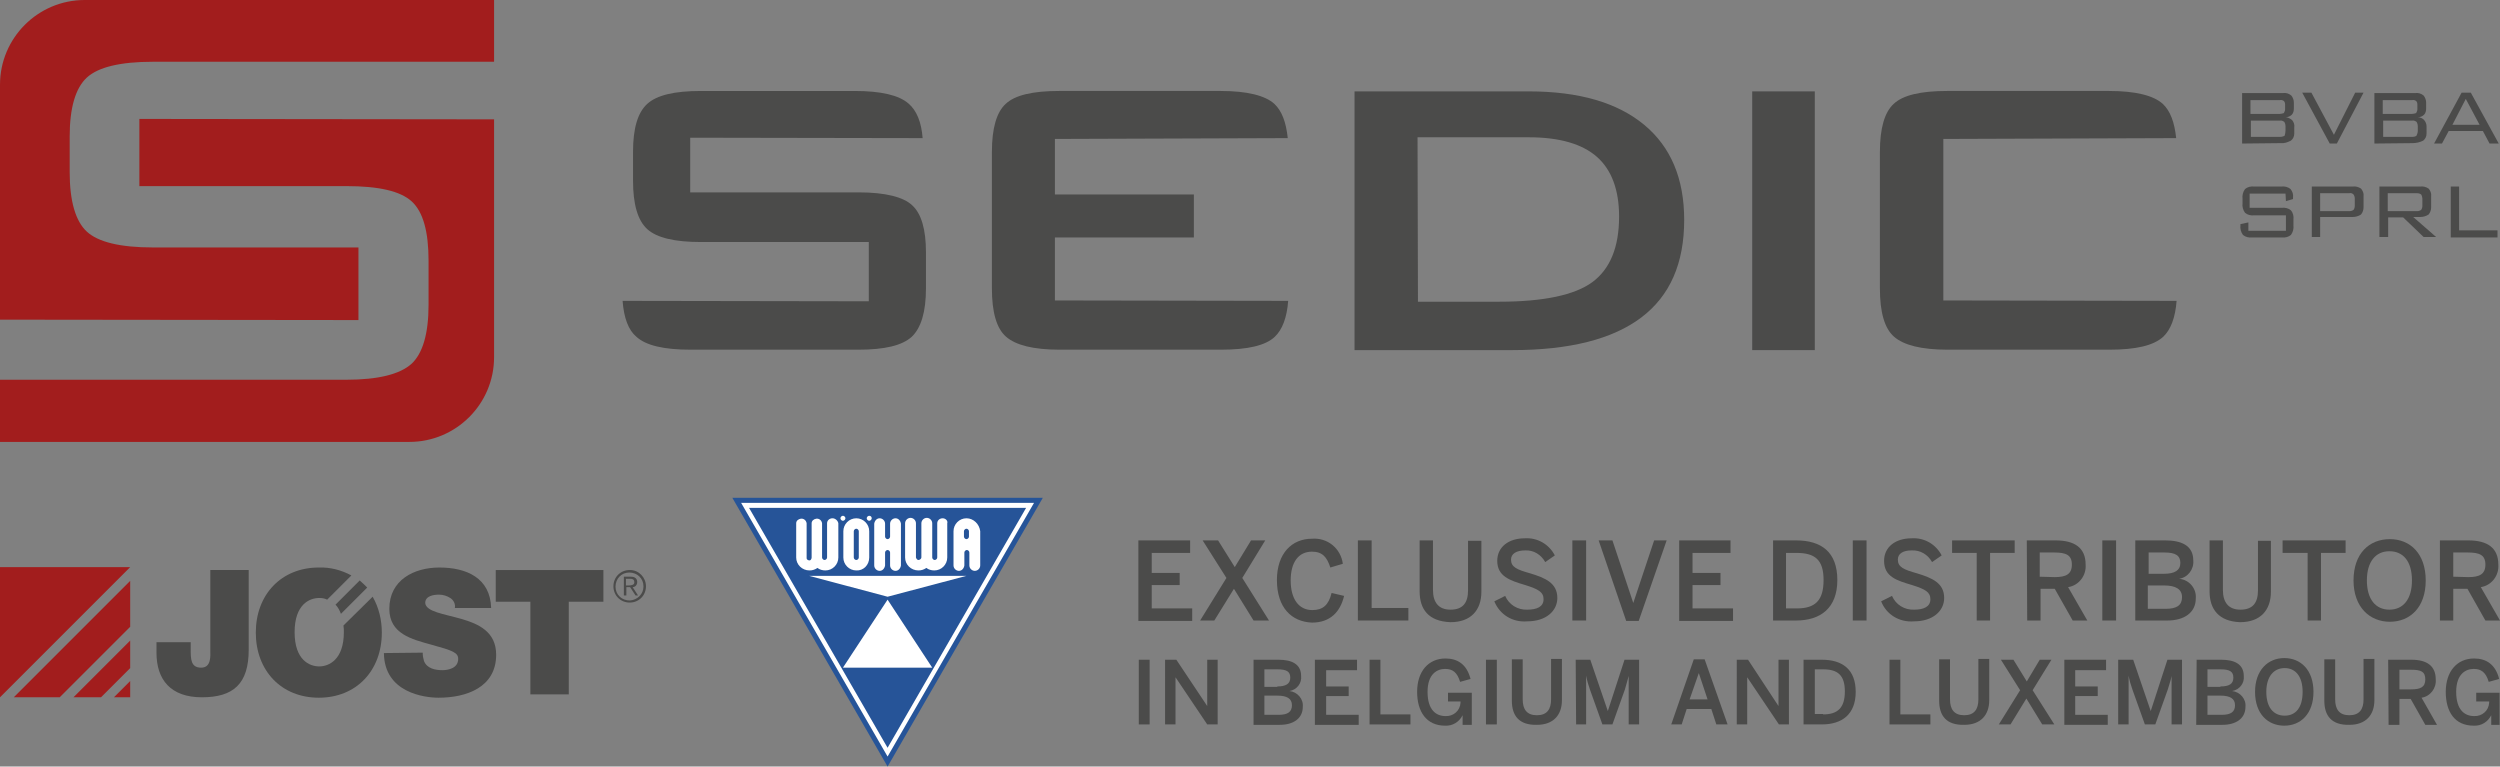 <?xml version="1.0" encoding="utf-8"?>
<!-- Generator: Adobe Illustrator 25.4.1, SVG Export Plug-In . SVG Version: 6.00 Build 0)  -->
<svg version="1.1" id="Laag_1" xmlns="http://www.w3.org/2000/svg" xmlns:xlink="http://www.w3.org/1999/xlink" x="0px" y="0px"
	 viewBox="0 0 599.1 183.7" style="enable-background:new 0 0 599.1 183.7;" xml:space="preserve">
<rect x="0" y="0" width="599.1" height="183.7" fill="#808080" stroke="none"/>
<style type="text/css">
	.st0{fill:#A21D1D;}
	.st1{fill:#4B4B4A;}
	.st2{fill:#265498;}
	.st3{fill:#FFFFFF;}
</style>
<g>
	<g>
		<path class="st0" d="M85.9,76.7V59.3H36.6c-7.8,0-13.1-1.3-15.8-3.8c-2.7-2.5-4.1-7.3-4.1-14.2v-8.6c0-6.9,1.4-11.6,4.1-14.1
			s8-3.8,15.8-3.8h81.8V0H20.3C9.1,0,0,9.1,0,20.3c0,0,0,0,0,0v56.3L85.9,76.7z"/>
		<path class="st0" d="M33.4,28.5v16.1h49.6c7.8,0,13,1.2,15.7,3.7s4,7.2,4,14.2v10.5c0,7-1.4,11.7-4.1,14.2
			c-2.8,2.5-8,3.8-15.6,3.8H0v14.9h98.1c11.2,0,20.3-9.1,20.3-20.3V28.6L33.4,28.5z"/>
		<path class="st1" d="M324.6,83.9v-62h41.8c12,0,21.2,2.7,27.6,8c6.4,5.3,9.6,12.9,9.6,22.8c0,10.4-3.4,18.2-10.3,23.4
			c-6.9,5.2-17.2,7.8-30.9,7.8L324.6,83.9z M339.8,72.3h19.5c10.6,0,18.1-1.6,22.3-4.7c4.2-3.1,6.4-8.3,6.4-15.7
			c0-6.4-1.8-11.2-5.3-14.3c-3.5-3.1-9-4.7-16.3-4.7h-26.7L339.8,72.3z"/>
		<path class="st1" d="M419.9,83.9v-62h15v62H419.9z"/>
		<path class="st1" d="M218.6,49.2c-2.1-2-6.5-3.1-12.8-3.1h-40.4V33l55.7,0.1c-0.3-3.8-1.4-6.6-3.4-8.3c-2.3-2-6.6-3-12.9-3H168
			c-6.4,0-10.6,1-12.9,3.1s-3.4,5.9-3.4,11.5v6.9c0,5.6,1.1,9.5,3.4,11.6s6.6,3.1,12.9,3.1h40.2v14.2l-59-0.1c0.3,4.1,1.4,7,3.3,8.6
			c2.3,2.1,6.6,3.1,13,3.1h40.2c6.3,0,10.5-1,12.8-3.1c2.2-2.1,3.4-5.9,3.4-11.6v-8.6C221.9,55,220.8,51.2,218.6,49.2z"/>
		<path class="st1" d="M465.7,72V33.3l55.8-0.2c-0.4-3.8-1.4-6.5-3.2-8.2c-2.2-2-6.5-3.1-12.9-3.1h-38.8c-6.3,0-10.6,1-12.8,3.1
			c-2.2,2-3.3,5.9-3.3,11.5v32.7c0,5.7,1.1,9.6,3.4,11.6c2.3,2,6.5,3.1,12.8,3.1h38.8c6.4,0,10.6-1,12.9-3.1
			c1.8-1.7,2.9-4.6,3.2-8.6L465.7,72z"/>
		<path class="st1" d="M252.8,72V56.9h33.3V46.6h-33.3V33.3l55.8-0.2c-0.4-3.8-1.4-6.5-3.2-8.2c-2.2-2-6.5-3.1-12.9-3.1h-38.7
			c-6.3,0-10.6,1-12.8,3.1c-2.2,2-3.3,5.9-3.3,11.5v32.7c0,5.7,1.1,9.6,3.4,11.6c2.3,2,6.5,3.1,12.8,3.1h38.7c6.4,0,10.7-1,12.9-3.1
			c1.8-1.7,2.9-4.6,3.2-8.6L252.8,72z"/>
		<path class="st1" d="M537.3,34.4V22.3h9.8c0.7-0.1,1.4,0.1,2,0.6c0.4,0.5,0.6,1.1,0.6,1.7V26c0,0.5-0.1,1.1-0.5,1.5
			c-0.4,0.4-1,0.6-1.5,0.6c0.6,0,1.1,0.3,1.6,0.7c0.4,0.5,0.6,1.1,0.5,1.7V32c0,0.7-0.3,1.3-0.8,1.7c-0.8,0.4-1.6,0.7-2.5,0.6
			L537.3,34.4z M547.6,26.2V25c0-0.3-0.1-0.6-0.3-0.8c-0.3-0.2-0.6-0.3-1-0.2h-7v3.3h7c0.3,0,0.7-0.1,1-0.2
			C547.5,26.7,547.6,26.5,547.6,26.2z M547.7,31.3v-1c0-0.4-0.1-0.8-0.3-1.1c-0.3-0.2-0.7-0.4-1-0.3h-7v3.9h7c0.4,0,0.8-0.1,1.1-0.3
			C547.6,32.1,547.7,31.7,547.7,31.3L547.7,31.3z"/>
		<path class="st1" d="M558.3,34.4l-6.6-12.2h2.2l5.4,10.1l5.1-10.1h2L560,34.4L558.3,34.4z"/>
		<path class="st1" d="M569,34.4V22.3h9.8c0.7-0.1,1.4,0.1,2,0.6c0.4,0.5,0.6,1.1,0.6,1.7V26c0,0.5-0.1,1.1-0.5,1.5
			c-0.4,0.4-1,0.6-1.5,0.6c1.2,0,2.1,1,2.1,2.2c0,0.1,0,0.1,0,0.2V32c0,0.7-0.3,1.3-0.8,1.7c-0.8,0.4-1.7,0.6-2.5,0.6L569,34.4z
			 M579.3,26.2V25c0-0.3-0.1-0.6-0.3-0.8c-0.3-0.2-0.6-0.3-1-0.2h-7v3.3h7c0.3,0,0.7-0.1,1-0.2C579.2,26.7,579.3,26.5,579.3,26.2
			L579.3,26.2z M579.4,31.3v-1c0-0.4-0.1-0.8-0.3-1.1c-0.3-0.2-0.7-0.4-1-0.3h-7v3.9h7c0.4,0,0.8-0.1,1-0.3
			C579.3,32.1,579.4,31.7,579.4,31.3L579.4,31.3z"/>
		<path class="st1" d="M583.3,34.4l6.6-12.2h2.2l6.7,12.2h-2.2l-1.6-3h-8.2l-1.6,3H583.3z M587.7,29.9h6.5l-3.3-6.2L587.7,29.9z"/>
		<path class="st1" d="M547.7,46.4h-8.6v3.4h7.7c0.8-0.1,1.6,0.1,2.2,0.6c0.5,0.6,0.7,1.4,0.6,2.2V54c0.1,0.8-0.1,1.6-0.6,2.3
			c-0.6,0.5-1.4,0.7-2.2,0.6h-7.1c-0.8,0.1-1.6-0.1-2.2-0.6c-0.5-0.7-0.7-1.5-0.6-2.3v-0.3l1.9-0.4v2h9v-3.7h-7.6
			c-0.8,0.1-1.6-0.1-2.2-0.6c-0.5-0.7-0.7-1.5-0.6-2.3v-1.1c-0.1-0.8,0.1-1.6,0.6-2.3c0.6-0.5,1.4-0.7,2.2-0.6h6.5
			c0.8-0.1,1.6,0.1,2.2,0.6c0.5,0.6,0.7,1.3,0.6,2.1v0.3l-1.7,0.5L547.7,46.4z"/>
		<path class="st1" d="M554,56.9V44.7h9.8c0.7-0.1,1.4,0.1,2,0.5c0.4,0.5,0.7,1.1,0.6,1.8v2.7c0,0.6-0.2,1.2-0.6,1.7
			c-0.6,0.4-1.3,0.6-2,0.6H556v4.8H554z M563,46.3h-7v4.3h7c0.4,0,0.7-0.1,1-0.3c0.2-0.3,0.3-0.6,0.3-1v-1.7c0-0.4-0.1-0.7-0.3-1
			C563.7,46.3,563.3,46.2,563,46.3L563,46.3z"/>
		<path class="st1" d="M570.2,56.9V44.7h9.8c0.7-0.1,1.4,0.1,2,0.5c0.4,0.5,0.7,1.1,0.6,1.8v2.7c0,0.6-0.2,1.2-0.6,1.7
			c-0.6,0.4-1.3,0.6-2,0.6h-1.7l5.5,4.8h-3l-4.9-4.7h-3.6v4.7H570.2z M579.2,46.3h-7v4.3h7c0.4,0,0.7-0.1,1-0.3
			c0.2-0.3,0.3-0.6,0.3-1v-1.7c0-0.3-0.1-0.7-0.3-1C579.9,46.4,579.6,46.3,579.2,46.3z"/>
		<path class="st1" d="M587.3,56.9V44.7h2v10.5h9.2v1.7L587.3,56.9z"/>
	</g>
	<g>
		<polygon class="st0" points="17.6,167.1 24.2,167.1 31.2,160.1 31.2,153.5 		"/>
		<polygon class="st0" points="3.3,167.1 14.3,167.1 31.2,150.2 31.2,139.2 		"/>
		<polygon class="st0" points="0,135.9 0,167.1 31.2,135.9 		"/>
		<polygon class="st0" points="27.3,167.1 31.2,167.1 31.2,163.2 		"/>
		<g>
			<path class="st1" d="M59.6,155.7c0,8.2-3.7,11.4-11.2,11.4s-10.9-4.2-10.9-10.7v-2.5h8.2v1.7c0,2.3,0,4.4,2.5,4.4
				s2.2-2.9,2.2-4.2v-19.2h9.2L59.6,155.7z"/>
			<path class="st1" d="M101.3,156.4c0,0.7,0.1,1.3,0.3,2c0.7,1.8,2.7,2.2,4.4,2.2c1.5,0,3.8-0.5,3.8-2.7c0-1.5-1.3-2-6.4-3.4
				c-4.7-1.3-10.1-2.6-10.1-8.6c0-6.9,5.9-9.9,12-9.9c6.5,0,12.2,2.5,12.4,9.7H109c0.2-0.9-0.3-1.9-1.1-2.4
				c-0.8-0.5-1.7-0.8-2.7-0.8c-1.3,0-3.3,0.3-3.3,2c0.2,2.1,4.4,2.6,8.6,3.8c4.2,1.2,8.4,3.1,8.4,8.6c0,7.8-7.1,10.3-13.8,10.3
				c-3.4,0-13-1.2-13.1-10.7L101.3,156.4z"/>
		</g>
		<polygon class="st1" points="118.8,136.6 118.8,144.2 127.1,144.2 127.1,166.4 136.3,166.4 136.3,144.2 144.6,144.2 144.6,136.6 
					"/>
		<g>
			<path class="st1" d="M86.2,139.1l-5.8,5.8c0.6,0.6,1,1.4,1.3,2.2l6.3-6.3C87.5,140.3,86.9,139.7,86.2,139.1"/>
			<path class="st1" d="M82.3,149.9c0.1,0.5,0.1,1.1,0.1,1.6c0,6.6-3.6,8.2-5.9,8.2s-5.9-1.5-5.9-8.2s3.6-8.2,5.9-8.2
				c0.7,0,1.3,0.1,1.9,0.4l5.8-5.8c-2.4-1.3-5.1-2-7.8-1.9c-9,0-15.1,6.5-15.1,15.6s6.1,15.6,15.1,15.6s15.1-6.5,15.1-15.6
				c0-3-0.7-6-2.2-8.6L82.3,149.9z"/>
			<path class="st1" d="M150.7,140.3H150v-1.6h1c0.5,0,1,0.1,1,0.8C152.1,140.1,151.4,140.3,150.7,140.3 M152.7,139.5
				c0-0.8-0.5-1.3-1.5-1.3h-1.7v4.5h0.6v-2h0.9l1.3,2h0.6l-1.3-2C152.2,140.7,152.7,140.2,152.7,139.5"/>
			<path class="st1" d="M150.9,143.9c-1.9,0-3.4-1.4-3.4-3.3c0-1.9,1.4-3.4,3.3-3.4c1.9,0,3.4,1.4,3.4,3.3c0,0,0,0.1,0,0.1
				C154.2,142.3,152.8,143.8,150.9,143.9C150.9,143.9,150.9,143.9,150.9,143.9 M150.9,136.6c-2.2,0-3.9,1.7-3.9,3.9s1.7,3.9,3.9,3.9
				c2.2,0,3.9-1.7,3.9-3.9c0,0,0,0,0,0c0-2.1-1.7-3.9-3.8-3.9C150.9,136.6,150.9,136.6,150.9,136.6"/>
		</g>
	</g>
	<g>
		<polygon class="st2" points="175.5,119.3 212.7,183.7 249.9,119.3 		"/>
		<polygon class="st3" points="177.6,120.5 212.7,181.3 247.8,120.5 		"/>
		<polygon class="st2" points="179.5,121.7 212.7,179.2 245.9,121.7 		"/>
		<g>
			<path class="st3" d="M205.8,133.6c0,0.3-0.3,0.6-0.6,0.6c-0.3,0-0.6-0.3-0.6-0.6v-6.3c0-0.3,0.3-0.6,0.6-0.6
				c0.3,0,0.6,0.3,0.6,0.6l0,0V133.6z M208.3,133.6v-6.3c0-1.7-1.4-3.1-3.1-3.1s-3.1,1.4-3.1,3.1c0,0,0,0,0,0v6.3
				c0,1.7,1.4,3.1,3.1,3.1C206.9,136.8,208.3,135.4,208.3,133.6C208.3,133.6,208.3,133.6,208.3,133.6z"/>
			<path class="st3" d="M199.5,124.2c-0.7,0-1.3,0.5-1.3,1.2c0,0,0,0,0,0v8.2c0,0.3-0.3,0.6-0.6,0.6l0,0c-0.3,0-0.6-0.3-0.6-0.6l0,0
				v-8.2c-0.1-0.7-0.7-1.2-1.4-1.1c-0.6,0.1-1.1,0.5-1.1,1.1v8.2c0,0.3-0.2,0.7-0.5,0.7s-0.7-0.2-0.7-0.5c0-0.1,0-0.1,0-0.2v-8.2
				c-0.1-0.7-0.7-1.2-1.4-1.1c-0.6,0.1-1.1,0.5-1.1,1.1v8.2c0,1.7,1.4,3.1,3.2,3.1c0.7,0,1.3-0.2,1.9-0.6c0.5,0.4,1.2,0.6,1.9,0.6
				c1.7,0,3.1-1.4,3.1-3.1v-8.2C200.8,124.8,200.2,124.2,199.5,124.2L199.5,124.2"/>
			<path class="st3" d="M214.6,124.2c-0.7,0-1.3,0.6-1.3,1.3c0,0,0,0,0,0v3.1c0,0.3-0.3,0.6-0.6,0.6c-0.3,0-0.6-0.3-0.6-0.6v-3.1
				c0-0.7-0.6-1.3-1.3-1.3c-0.7,0-1.2,0.6-1.3,1.3v10c0,0.7,0.6,1.3,1.3,1.3c0.7,0,1.2-0.6,1.3-1.3v-3.1c0-0.3,0.3-0.6,0.6-0.6
				c0.3,0,0.6,0.3,0.6,0.6v3.1c0,0.7,0.6,1.3,1.3,1.3c0.7,0,1.2-0.6,1.3-1.3v-10C215.8,124.8,215.3,124.2,214.6,124.2
				C214.6,124.2,214.6,124.2,214.6,124.2"/>
			<path class="st3" d="M225.9,124.2c-0.7,0-1.3,0.5-1.3,1.2c0,0,0,0,0,0v8.2c0,0.3-0.3,0.6-0.6,0.6l0,0c-0.3,0-0.6-0.3-0.6-0.6l0,0
				v-8.2c0-0.7-0.6-1.3-1.3-1.3c-0.7,0-1.3,0.6-1.3,1.3c0,0,0,0,0,0v8.2c0,0.3-0.4,0.6-0.7,0.6c-0.3,0-0.5-0.3-0.6-0.6v-8.2
				c0-0.7-0.6-1.3-1.3-1.3c-0.7,0-1.3,0.6-1.3,1.3c0,0,0,0,0,0v8.2c0,1.7,1.4,3.1,3.2,3.1c0.7,0,1.3-0.2,1.9-0.6
				c0.5,0.4,1.2,0.6,1.9,0.6c1.7,0,3.1-1.4,3.1-3.1v-8.2C227.2,124.8,226.6,124.2,225.9,124.2L225.9,124.2"/>
			<path class="st3" d="M232.2,128.6c0,0.3-0.3,0.6-0.6,0.6c-0.3,0-0.6-0.3-0.6-0.6v-1.3c0-0.3,0.3-0.6,0.6-0.6
				c0.3,0,0.6,0.3,0.6,0.6l0,0V128.6z M231.6,124.2c-1.7,0-3.1,1.4-3.1,3.1v8.2c0,0.7,0.6,1.3,1.3,1.3c0.7,0,1.2-0.6,1.3-1.3v-3.1
				c0-0.3,0.3-0.6,0.6-0.6c0.3,0,0.6,0.3,0.6,0.6v3.1c0,0.7,0.6,1.3,1.3,1.3c0.7,0,1.3-0.6,1.3-1.3c0,0,0,0,0,0v-8.2
				C234.7,125.6,233.3,124.2,231.6,124.2"/>
			<path class="st3" d="M202.6,124.2c0,0.3-0.3,0.6-0.6,0.6c-0.3,0-0.6-0.3-0.6-0.6c0-0.3,0.3-0.6,0.6-0.6
				C202.3,123.6,202.6,123.9,202.6,124.2L202.6,124.2"/>
			<path class="st3" d="M208.9,124.2c0,0.3-0.3,0.6-0.6,0.6c-0.3,0-0.6-0.3-0.6-0.6c0-0.3,0.3-0.6,0.6-0.6
				C208.7,123.6,208.9,123.9,208.9,124.2L208.9,124.2"/>
		</g>
		<polygon class="st3" points="193.9,138 231.6,138 212.7,143 		"/>
		<polygon class="st3" points="202,160 212.7,143.7 223.4,160 		"/>
	</g>
	<g>
		<g>
			<path class="st1" d="M272.8,129.5h12.4v3H276v4.8h6.7v2.9H276v5.6h9.7v3h-12.9V129.5z"/>
			<path class="st1" d="M293.9,138.5l-5.7-9h3.7l4,6.4l3.9-6.4h3.4l-5.5,9l6.4,10.2h-3.7l-4.7-7.6l-4.7,7.6h-3.4L293.9,138.5z"/>
			<path class="st1" d="M306,139c0-6.4,3.6-9.9,8.4-9.9c3.7-0.3,6.9,2.3,7.4,6l-3,0.9c-0.8-2.5-1.9-3.8-4.4-3.8
				c-3.2,0-5.1,2.5-5.1,6.9c0,4.4,1.9,7.1,5.2,7.1c2.5,0,3.9-1.2,4.6-4.1l3,0.7c-0.9,3.8-3.3,6.4-7.7,6.4
				C309.5,149,306,145.6,306,139z"/>
			<path class="st1" d="M325.5,129.5h3.2v16.2h8.8v3h-12.1V129.5z"/>
			<path class="st1" d="M340.2,141.7v-12.2h3.2v11.9c0,2.9,1.3,4.7,4.2,4.7c3,0,4.2-1.7,4.2-4.6v-11.9h3.2v12.2
				c0,4.4-2.5,7.3-7.4,7.3C342.3,148.9,340.2,146,340.2,141.7z"/>
			<path class="st1" d="M358.1,144.1l2.6-1.3c0.9,2.1,3,3.4,5.3,3.3c2.3,0,3.9-0.7,3.9-2.5c0-1.7-1.2-2.4-4.4-3.4
				c-3.7-1.1-6.7-2.1-6.7-5.8c0-3.3,2.7-5.4,6.6-5.4c3-0.2,5.8,1.4,7.2,4.1l-2.3,1.6c-1-1.8-2.8-2.9-4.8-2.8c-2.1,0-3.4,0.8-3.4,2.2
				c0,1.8,1.4,2.4,4.6,3.3c3.6,1.1,6.5,2.3,6.5,5.9c0,3.1-2.7,5.6-7.2,5.6C362.5,149.2,359.4,147.3,358.1,144.1z"/>
			<path class="st1" d="M376.8,129.5h3.3v19.2h-3.3V129.5z"/>
			<path class="st1" d="M383.1,129.5h3.3l5,15l0,0l5-15h3l-6.7,19.3h-3L383.1,129.5z"/>
			<path class="st1" d="M402.3,129.5h12.4v3h-9.1v4.8h6.7v2.9h-6.7v5.6h9.7v3h-12.9V129.5z"/>
			<path class="st1" d="M424.9,129.5h5.5c6.1,0,9.9,2.8,9.9,9.5s-4,9.7-9.9,9.7h-5.5V129.5z M430.6,145.8c4.4,0,6.4-1.9,6.4-6.8
				s-2.1-6.5-6.5-6.5h-2.5v13.3H430.6z"/>
			<path class="st1" d="M444,129.5h3.3v19.2H444V129.5z"/>
			<path class="st1" d="M450.8,144.1l2.6-1.3c0.9,2.1,3,3.4,5.3,3.3c2.3,0,3.9-0.7,3.9-2.5c0-1.7-1.2-2.4-4.4-3.4
				c-3.7-1.1-6.7-2-6.7-5.8c0-3.3,2.7-5.4,6.6-5.4c3-0.2,5.8,1.4,7.2,4.1l-2.3,1.6c-1-1.8-2.8-2.9-4.9-2.8c-2.1,0-3.3,0.8-3.3,2.2
				c0,1.8,1.4,2.4,4.6,3.3c3.6,1.1,6.5,2.3,6.5,5.9c0,3.1-2.7,5.6-7.2,5.6C455.1,149.2,452,147.2,450.8,144.1z"/>
			<path class="st1" d="M473.7,132.5h-5.9v-3h15v3h-5.9v16.2h-3.2V132.5z"/>
			<path class="st1" d="M485.7,129.5h6.9c4.6,0,7.2,1.8,7.2,5.8c0.2,2.6-1.6,5-4.2,5.4l4.6,8h-3.5l-4.3-7.6h-3.4v7.6h-3.2
				L485.7,129.5z M492.4,138.3c2.7,0,4.1-0.7,4.1-3s-1.4-2.9-4.2-2.9h-3.5v5.8L492.4,138.3z"/>
			<path class="st1" d="M503.8,129.5h3.3v19.2h-3.3V129.5z"/>
			<path class="st1" d="M511.6,129.5h7.3c3.8,0,6.7,1.2,6.7,4.8c0.2,2.1-1.3,4.1-3.4,4.4l0,0c2.4,0.2,4.2,2.3,4,4.7c0,0,0,0,0,0
				c0,3.5-2.9,5.3-6.8,5.3h-7.7V129.5z M518.6,137.5c2.5,0,3.9-0.8,3.9-2.6s-1.2-2.5-3.8-2.5h-3.8v5.1H518.6z M519,145.9
				c2.7,0,3.9-0.9,3.9-2.8c0-1.9-1.5-2.8-4.3-2.8h-3.9v5.6H519z"/>
			<path class="st1" d="M529.5,141.7v-12.2h3.2v11.9c0,2.9,1.3,4.7,4.2,4.7c3,0,4.2-1.7,4.2-4.6v-11.9h3.1v12.2
				c0,4.4-2.5,7.3-7.4,7.3C531.7,148.9,529.5,146,529.5,141.7z"/>
			<path class="st1" d="M552.9,132.5H547v-3h15.1v3h-5.9v16.2h-3.2V132.5z"/>
			<path class="st1" d="M564,139.1c0-6.5,3.8-9.9,8.7-9.9s8.6,3.5,8.6,9.9c0,6.5-3.8,9.9-8.6,9.9S564,145.5,564,139.1z M578,139.1
				c0-4.6-2.1-7-5.4-7s-5.4,2.5-5.4,7s2.1,7,5.4,7S578,143.6,578,139.1z"/>
			<path class="st1" d="M584.7,129.5h6.8c4.6,0,7.2,1.8,7.2,5.8c0.2,2.6-1.6,5-4.2,5.4l4.6,8h-3.5l-4.3-7.6h-3.4v7.6h-3.2V129.5z
				 M591.5,138.3c2.7,0,4.1-0.7,4.1-3s-1.4-2.9-4.2-2.9h-3.5v5.8L591.5,138.3z"/>
		</g>
		<g>
			<path class="st1" d="M272.9,158.1h2.6v15.5h-2.6V158.1z"/>
			<path class="st1" d="M279.2,158.1h2.7l7.4,11.1l0,0v-11.1h2.5v15.5h-2.5l-7.6-11.3l0,0v11.3h-2.5L279.2,158.1z"/>
			<path class="st1" d="M300.5,158.1h5.9c3.1,0,5.4,1,5.4,3.9c0.2,1.7-1,3.3-2.8,3.6l0,0c1.9,0.2,3.4,1.9,3.2,3.8c0,0,0,0,0,0
				c0,2.8-2.3,4.3-5.5,4.3h-6.3V158.1z M306.1,164.5c2,0,3.1-0.6,3.1-2.1c0-1.5-0.9-2-3.1-2H303v4.2H306.1z M306.4,171.3
				c2.2,0,3.2-0.7,3.2-2.3c0-1.6-1.2-2.3-3.5-2.3H303v4.6H306.4z"/>
			<path class="st1" d="M315.2,158.1h10v2.5h-7.4v3.9h5.4v2.3h-5.4v4.5h7.8v2.4h-10.5V158.1z"/>
			<path class="st1" d="M328.2,158.1h2.6v13.1h7.2v2.4h-9.8V158.1z"/>
			<path class="st1" d="M339.6,165.8c0-4.9,2.7-8,6.8-8c2.9,0,5.1,1.4,6,4.9l-2.5,0.7c-0.7-2.3-1.8-3.1-3.6-3.1
				c-1.8,0-4.2,1.1-4.2,5.5s2.1,5.8,4.3,5.8c1.9,0.1,3.5-1.3,3.6-3.2c0-0.1,0-0.2,0-0.3H347V166h5.7v7.7h-2.2v-2.3l0,0
				c-0.8,1.6-2.4,2.6-4.2,2.5C341.8,173.9,339.6,170.5,339.6,165.8z"/>
			<path class="st1" d="M356.1,158.1h2.6v15.5h-2.6V158.1z"/>
			<path class="st1" d="M362.3,167.9v-9.9h2.6v9.6c0,2.4,1,3.8,3.4,3.8s3.4-1.4,3.4-3.8v-9.7h2.6v9.9c0,3.5-2,5.9-6,5.9
				C364,173.8,362.3,171.5,362.3,167.9z"/>
			<path class="st1" d="M377.6,158.1h3.5l4.2,12.3l0,0l4-12.3h3.5v15.5h-2.5V162l0,0c-0.3,1.1-0.6,2.1-0.9,3.2l-3,8.4H384l-3-8.4
				c-0.4-1.1-0.7-2.2-0.9-3.3l0,0v11.7h-2.4L377.6,158.1z"/>
			<path class="st1" d="M405.9,158h2.6l5.5,15.6h-2.7l-1.2-3.7h-5.9l-1.2,3.7h-2.5L405.9,158z M409.2,167.6l-2.1-6.3l0,0l-2.2,6.3
				L409.2,167.6z"/>
			<path class="st1" d="M416.2,158.1h2.7l7.3,11.1l0,0v-11.1h2.5v15.5h-2.4l-7.6-11.3l0,0v11.3h-2.5L416.2,158.1z"/>
			<path class="st1" d="M432.2,158.1h4.4c4.9,0,8.1,2.3,8.1,7.7c0,5.4-3.3,7.8-8.1,7.8h-4.4V158.1z M436.9,171.2
				c3.5,0,5.2-1.6,5.2-5.5c0-3.9-1.7-5.3-5.2-5.3h-2v10.7H436.9z"/>
			<path class="st1" d="M452.8,158.1h2.6v13.1h7.2v2.4h-9.8V158.1z"/>
			<path class="st1" d="M464.7,167.9v-9.9h2.6v9.6c0,2.4,1,3.8,3.4,3.8s3.4-1.4,3.4-3.8v-9.7h2.6v9.9c0,3.5-2,5.9-6,5.9
				C466.4,173.8,464.7,171.5,464.7,167.9z"/>
			<path class="st1" d="M484.1,165.4l-4.6-7.3h3l3.2,5.2l3.1-5.2h2.8l-4.5,7.3l5.2,8.2h-2.9l-3.8-6.2l-3.8,6.2H479L484.1,165.4z"/>
			<path class="st1" d="M494.7,158.1h10v2.5h-7.4v3.9h5.4v2.3h-5.4v4.5h7.8v2.4h-10.4V158.1z"/>
			<path class="st1" d="M507.7,158.1h3.5l4.2,12.3l0,0l4-12.3h3.5v15.5h-2.5V162l0,0c-0.2,1.1-0.6,2.1-0.9,3.2l-3,8.4H514l-3-8.4
				c-0.4-1.1-0.7-2.2-0.9-3.3l0,0v11.7h-2.5V158.1z"/>
			<path class="st1" d="M526.4,158.1h5.9c3.1,0,5.4,1,5.4,3.9c0.2,1.7-1,3.3-2.8,3.6l0,0c1.9,0.2,3.4,1.9,3.2,3.8c0,0,0,0,0,0
				c0,2.8-2.3,4.3-5.5,4.3h-6.3L526.4,158.1z M532.1,164.5c2.1,0,3.1-0.6,3.1-2.1c0-1.5-0.9-2-3.1-2H529v4.2H532.1z M532.4,171.3
				c2.2,0,3.2-0.7,3.2-2.3c0-1.6-1.2-2.3-3.5-2.3H529v4.6H532.4z"/>
			<path class="st1" d="M540.4,165.8c0-5.2,3.1-8.1,7-8.1c3.9,0,7,2.8,7,8.1s-3.1,8.1-7,8.1S540.4,171.1,540.4,165.8z M551.8,165.8
				c0-3.7-1.7-5.7-4.3-5.7c-2.6,0-4.4,2-4.4,5.7c0,3.7,1.7,5.7,4.4,5.7S551.8,169.5,551.8,165.8z"/>
			<path class="st1" d="M557,167.9v-9.9h2.6v9.6c0,2.4,1,3.8,3.4,3.8s3.4-1.4,3.4-3.8v-9.7h2.6v9.9c0,3.5-2,5.9-6,5.9
				C558.7,173.8,557,171.5,557,167.9z"/>
			<path class="st1" d="M572.3,158.1h5.6c3.7,0,5.8,1.5,5.8,4.7c0.2,2.1-1.3,4.1-3.4,4.4l3.7,6.5h-2.8l-3.5-6.2H575v6.2h-2.6
				L572.3,158.1z M577.8,165.2c2.2,0,3.4-0.5,3.4-2.4s-1.1-2.3-3.4-2.3h-2.8v4.7L577.8,165.2z"/>
			<path class="st1" d="M586.1,165.8c0-4.9,2.7-8,6.8-8c2.9,0,5.1,1.4,6,4.9l-2.5,0.7c-0.7-2.3-1.8-3.1-3.6-3.1s-4.2,1.1-4.2,5.5
				s2.1,5.8,4.3,5.8c1.9,0.1,3.5-1.3,3.6-3.2c0-0.1,0-0.2,0-0.3h-3.1V166h5.6v7.7H597v-2.3l0,0c-0.8,1.6-2.4,2.6-4.2,2.5
				C588.2,173.9,586.1,170.5,586.1,165.8z"/>
		</g>
	</g>
</g>
</svg>
